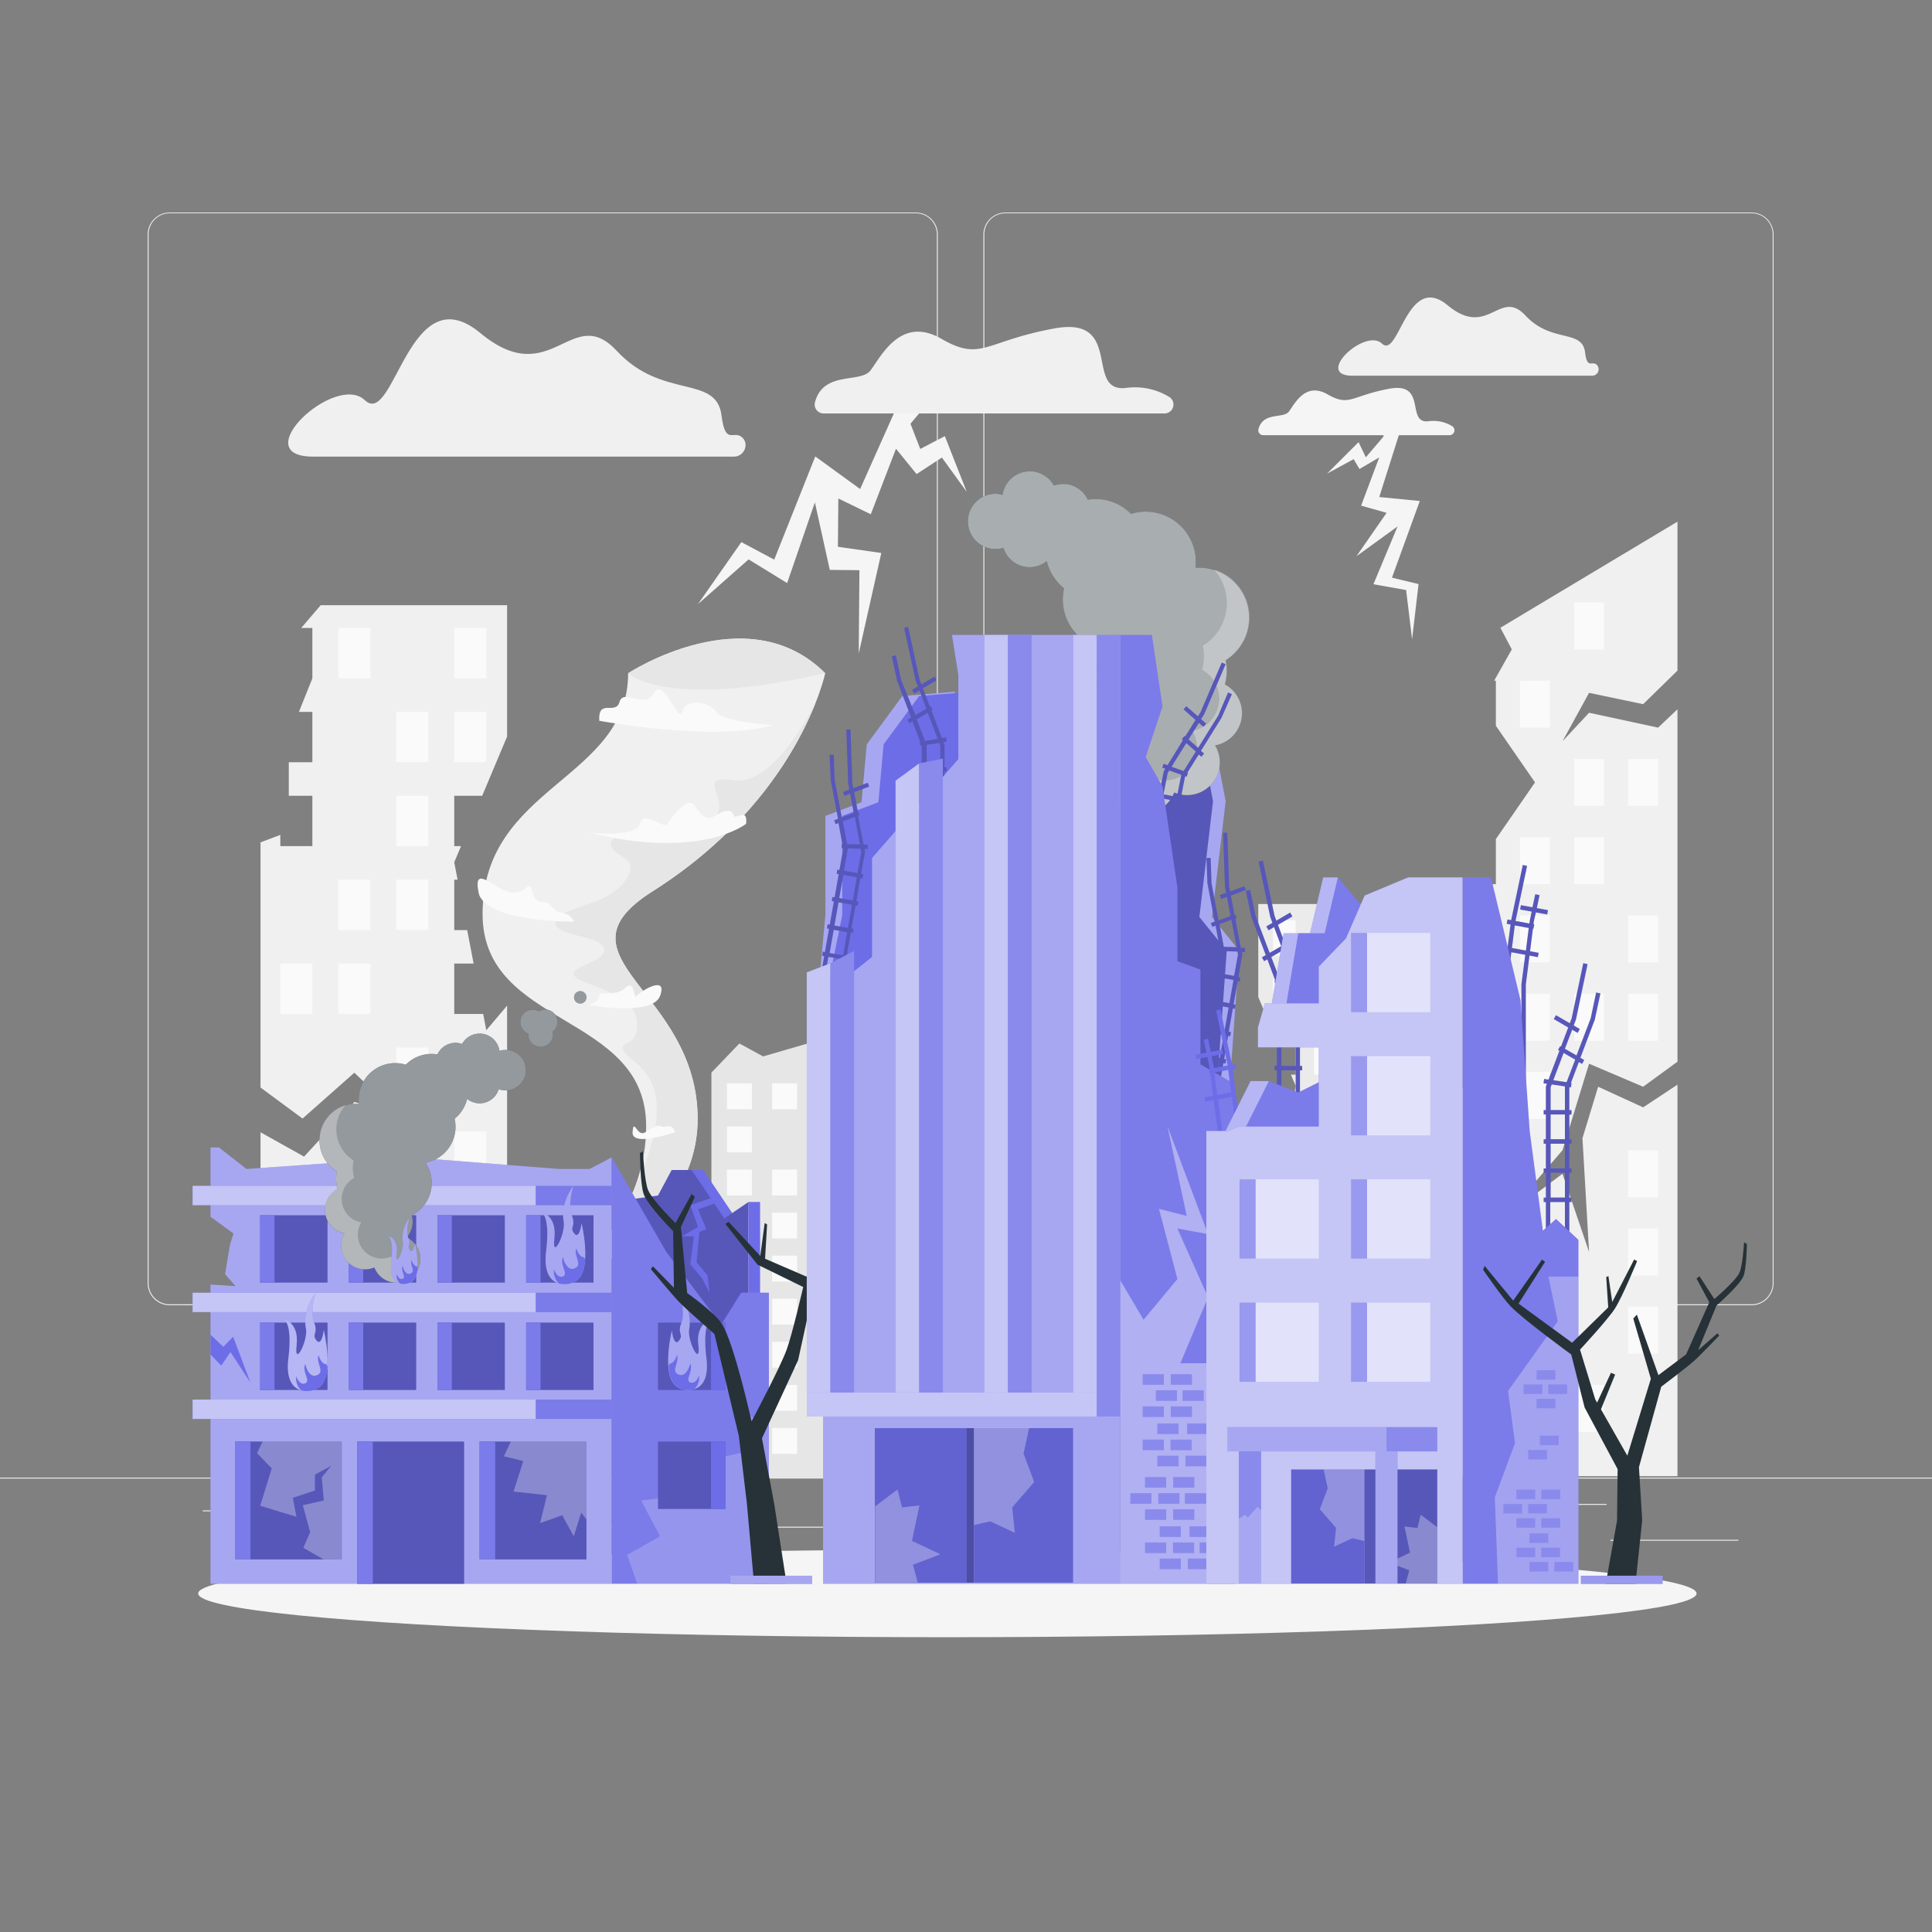 <svg xmlns="http://www.w3.org/2000/svg" viewBox="0 0 500 500"><rect x="0" y="0" width="500" height="500" fill="#808080" stroke="none"/><g id="freepik--background-complete--inject-11"><rect x="416.78" y="398.49" width="33.12" height="0.25" style="fill:#ebebeb"></rect><rect x="322.53" y="401.21" width="8.69" height="0.25" style="fill:#ebebeb"></rect><rect x="396.59" y="389.21" width="19.19" height="0.25" style="fill:#ebebeb"></rect><rect x="52.46" y="390.89" width="43.19" height="0.25" style="fill:#ebebeb"></rect><rect x="104.56" y="390.89" width="6.33" height="0.25" style="fill:#ebebeb"></rect><rect x="131.47" y="395.11" width="93.68" height="0.25" style="fill:#ebebeb"></rect><path d="M237,337.8H43.92a5.71,5.71,0,0,1-5.71-5.71V60.66A5.71,5.71,0,0,1,43.92,55H237a5.71,5.71,0,0,1,5.71,5.71V332.09A5.71,5.71,0,0,1,237,337.8ZM43.92,55.2a5.47,5.47,0,0,0-5.46,5.46V332.09a5.47,5.47,0,0,0,5.46,5.46H237a5.47,5.47,0,0,0,5.46-5.46V60.66A5.47,5.47,0,0,0,237,55.2Z" style="fill:#ebebeb"></path><path d="M453.31,337.8H260.21a5.72,5.72,0,0,1-5.71-5.71V60.66A5.72,5.72,0,0,1,260.21,55h193.1A5.71,5.71,0,0,1,459,60.66V332.09A5.71,5.71,0,0,1,453.31,337.8ZM260.21,55.2a5.47,5.47,0,0,0-5.46,5.46V332.09a5.47,5.47,0,0,0,5.46,5.46h193.1a5.47,5.47,0,0,0,5.46-5.46V60.66a5.47,5.47,0,0,0-5.46-5.46Z" style="fill:#ebebeb"></path><rect y="382.4" width="500" height="0.25" style="fill:#ebebeb"></rect><path d="M138.22,336.64s29-15.67,29-45.21-42.33-25.27-42.33-54.91c0-33.29,37.67-34.62,37.67-62.29,0,0,30.83-20.17,51,0,0,0-6.72,32.41-44.67,56.44-27.06,17.13,11.67,25.48,11.67,58.92C180.56,321.33,138.22,336.64,138.22,336.64Z" style="fill:#f0f0f0"></path><path d="M168.89,230.67c26.74-16.94,38-38,42.27-49-.42.85-10.78,21.74-21.07,20.27-10.5-1.5-1.25,4.75-4.75,9s-27.25,3-27.25,7.23,8.36,3,3.68,9.77-17.18,6.68-17.93,10.59,11.75,3.41,12.5,6.91-9,4.5-7.75,7,15.5,4,16.25,11.75-5.64,4.5-3.07,8.25,16.52,7,1,38.24l0,.06c-8.13,17-24.57,25.89-24.57,25.89s42.34-15.31,42.34-47.05C180.56,256.15,141.83,247.8,168.89,230.67Z" style="fill:#e6e6e6"></path><path d="M155.09,186.54s30,5.58,45,1.12c0,0-13-.72-14.75-3.47s-8-3.5-8.75,0-5-9.23-7.37-4.86-7.88-1.26-8.88,2.31S154.77,180.6,155.09,186.54Z" style="fill:#fafafa"></path><path d="M193.09,213.2s-11.75,9.5-40.75,2.25c0,0,12.25,1.5,13.25-2.25s6,1.5,7.13,0,5.12-7.52,7.12-4.64,3,3.89,5.5,2.39,4-1.5,4.5,0S193.59,208.7,193.09,213.2Z" style="fill:#fafafa"></path><path d="M148.59,238.54s-23.25.16-24.75-7.59,4.25-.5,8.5,0,4.5-4,5.5,0,3.25,1.25,5,3.75S146.84,235.13,148.59,238.54Z" style="fill:#fafafa"></path><path d="M152.34,260.09s16.5,3.11,18.5-2.39-5-1.25-6,0-.39-4.5-3.07-2-6.71.5-6.69,2S152.34,260.09,152.34,260.09Z" style="fill:#fafafa"></path><path d="M174.71,293s-11.29,4-11,0,1.19,1.52,3.32,0,3.76-2,4.13-1.48S174.11,290.45,174.71,293Z" style="fill:#fafafa"></path><path d="M162.56,174.23s9.46,9.53,51,0C193.39,154.06,162.56,174.23,162.56,174.23Z" style="fill:#e6e6e6"></path><polygon points="232.83 103.65 222.6 126.56 210.99 118.13 200.37 144.83 191.86 140.3 180.64 156.34 193.74 144.77 203.71 150.9 210.89 130.03 214.75 147.49 222.42 147.56 222.24 169.1 228.08 143.11 216.85 141.51 216.96 129.01 225.36 133.09 231.88 116.14 237.21 122.69 243.76 118.41 250.2 127.3 244.52 112.87 238.16 116.19 235.63 109.67 240.59 103.72 232.83 103.65" style="fill:#f5f5f5"></polygon><polygon points="358.85 132.72 352.26 130.86 356.94 118.38 351.83 121.38 350.32 118.83 343.45 122.57 351.6 114.42 353.47 118.35 358.04 113 358.22 107.31 362.51 111.06 356.95 128.63 367.44 129.66 360.24 149.5 367.12 151.16 365.45 165.44 363.9 152.7 355.44 151.2 361.69 136.24 351.05 143.95 358.85 132.72" style="fill:#f5f5f5"></polygon><polygon points="131.24 156.63 82.99 156.63 77.96 162.52 80.84 162.52 80.84 175.55 80.84 175.55 77.36 184.24 80.84 184.24 80.84 197.27 74.74 197.27 74.74 205.95 80.84 205.95 80.84 218.98 72.55 218.98 72.55 216.07 67.42 218 67.42 281.45 78.3 289.48 91.7 277.62 102.56 287.9 91.7 285.2 78.69 299.33 67.42 293.03 67.42 383.26 131.24 383.26 131.24 260.25 125.85 266.63 125.05 262.41 117.56 262.41 117.56 249.38 122.57 249.38 120.91 240.7 117.56 240.7 117.56 227.67 118.42 227.67 117.56 223.15 119.31 218.98 117.56 218.98 117.56 205.95 124.79 205.95 131.24 190.61 131.24 156.63" style="fill:#f0f0f0"></polygon><rect x="87.56" y="162.52" width="8.29" height="13.03" style="fill:#fafafa"></rect><rect x="117.56" y="162.52" width="8.29" height="13.03" style="fill:#fafafa"></rect><rect x="102.56" y="184.24" width="8.29" height="13.03" style="fill:#fafafa"></rect><rect x="117.56" y="184.24" width="8.29" height="13.03" style="fill:#fafafa"></rect><rect x="102.56" y="205.95" width="8.29" height="13.03" style="fill:#fafafa"></rect><rect x="87.56" y="227.67" width="8.29" height="13.03" style="fill:#fafafa"></rect><rect x="102.56" y="227.67" width="8.29" height="13.03" style="fill:#fafafa"></rect><rect x="72.55" y="249.39" width="8.29" height="13.03" style="fill:#fafafa"></rect><rect x="87.56" y="249.39" width="8.29" height="13.03" style="fill:#fafafa"></rect><rect x="102.56" y="271.1" width="8.29" height="13.03" style="fill:#fafafa"></rect><rect x="117.56" y="271.1" width="8.29" height="13.03" style="fill:#fafafa"></rect><rect x="87.56" y="292.82" width="8.29" height="13.03" style="fill:#fafafa"></rect><rect x="117.56" y="292.82" width="8.29" height="13.03" style="fill:#fafafa"></rect><rect x="72.55" y="314.53" width="8.29" height="13.03" style="fill:#fafafa"></rect><rect x="102.56" y="314.53" width="8.29" height="13.03" style="fill:#fafafa"></rect><rect x="117.56" y="314.53" width="8.29" height="13.03" style="fill:#fafafa"></rect><rect x="72.55" y="336.25" width="8.29" height="13.03" style="fill:#fafafa"></rect><rect x="87.56" y="336.25" width="8.29" height="13.03" style="fill:#fafafa"></rect><rect x="117.56" y="336.25" width="8.29" height="13.03" style="fill:#fafafa"></rect><rect x="87.56" y="357.96" width="8.29" height="13.03" style="fill:#fafafa"></rect><rect x="102.56" y="357.96" width="8.29" height="13.03" style="fill:#fafafa"></rect><polygon points="325.64 233.96 359.81 233.96 363.38 238.13 361.34 238.13 361.34 247.36 361.34 247.36 363.81 253.51 361.34 253.51 361.34 262.74 365.66 262.74 365.66 268.89 361.34 268.89 361.34 278.12 367.21 278.12 367.21 276.06 370.84 277.42 370.84 322.37 363.14 328.05 353.65 319.65 345.95 326.93 353.65 325.02 362.86 335.03 370.84 330.56 370.84 394.48 325.64 394.48 325.64 307.35 329.46 311.87 330.02 308.88 335.33 308.88 335.33 299.65 331.79 299.65 332.96 293.5 335.33 293.5 335.33 284.27 334.72 284.27 335.33 281.07 334.09 278.12 335.33 278.12 335.33 268.89 330.21 268.89 325.64 258.02 325.64 233.96" style="fill:#ebebeb"></polygon><rect x="350.71" y="238.13" width="5.87" height="9.23" transform="translate(707.29 485.49) rotate(180)" style="fill:#fafafa"></rect><rect x="329.46" y="238.13" width="5.87" height="9.23" transform="translate(664.78 485.49) rotate(180)" style="fill:#fafafa"></rect><rect x="340.08" y="253.51" width="5.87" height="9.23" transform="translate(686.04 516.25) rotate(180)" style="fill:#fafafa"></rect><rect x="329.46" y="253.51" width="5.87" height="9.23" transform="translate(664.78 516.25) rotate(180)" style="fill:#fafafa"></rect><rect x="340.08" y="268.89" width="5.87" height="9.23" transform="translate(686.04 547.01) rotate(180)" style="fill:#fafafa"></rect><rect x="350.71" y="284.27" width="5.87" height="9.23" transform="translate(707.29 577.77) rotate(180)" style="fill:#fafafa"></rect><rect x="340.08" y="284.27" width="5.87" height="9.23" transform="translate(686.04 577.77) rotate(180)" style="fill:#fafafa"></rect><rect x="361.34" y="299.65" width="5.87" height="9.23" transform="translate(728.54 608.53) rotate(180)" style="fill:#fafafa"></rect><rect x="350.71" y="299.65" width="5.87" height="9.23" transform="translate(707.29 608.53) rotate(180)" style="fill:#fafafa"></rect><rect x="340.08" y="315.03" width="5.87" height="9.23" transform="translate(686.04 639.29) rotate(180)" style="fill:#fafafa"></rect><rect x="329.46" y="315.03" width="5.87" height="9.23" transform="translate(664.78 639.29) rotate(180)" style="fill:#fafafa"></rect><rect x="350.71" y="330.41" width="5.87" height="9.23" transform="translate(707.29 670.06) rotate(180)" style="fill:#fafafa"></rect><rect x="329.46" y="330.41" width="5.87" height="9.23" transform="translate(664.78 670.06) rotate(180)" style="fill:#fafafa"></rect><rect x="361.34" y="345.79" width="5.87" height="9.23" transform="translate(728.54 700.82) rotate(180)" style="fill:#fafafa"></rect><rect x="340.08" y="345.79" width="5.87" height="9.23" transform="translate(686.04 700.82) rotate(180)" style="fill:#fafafa"></rect><rect x="329.46" y="345.79" width="5.87" height="9.23" transform="translate(664.78 700.82) rotate(180)" style="fill:#fafafa"></rect><rect x="361.34" y="361.17" width="5.87" height="9.23" transform="translate(728.54 731.58) rotate(180)" style="fill:#fafafa"></rect><rect x="350.71" y="361.17" width="5.87" height="9.23" transform="translate(707.29 731.58) rotate(180)" style="fill:#fafafa"></rect><rect x="329.46" y="361.17" width="5.87" height="9.23" transform="translate(664.78 731.58) rotate(180)" style="fill:#fafafa"></rect><rect x="350.71" y="376.56" width="5.87" height="9.23" transform="translate(707.29 762.34) rotate(180)" style="fill:#fafafa"></rect><rect x="340.08" y="376.56" width="5.87" height="9.23" transform="translate(686.04 762.34) rotate(180)" style="fill:#fafafa"></rect><polygon points="226.49 271.58 230.77 280.38 226.49 280.38 229.72 287.07 221.73 277.86 226.49 277.86 221.32 270.05 209.02 270.05 197.49 273.4 191.35 270.05 184.11 277.59 184.11 382.56 233.92 382.56 233.92 274.56 226.49 271.58" style="fill:#e6e6e6"></polygon><rect x="188.12" y="280.38" width="6.47" height="6.69" style="fill:#fafafa"></rect><rect x="199.83" y="280.38" width="6.47" height="6.69" style="fill:#fafafa"></rect><rect x="211.54" y="280.38" width="6.47" height="6.69" style="fill:#fafafa"></rect><rect x="188.12" y="291.53" width="6.47" height="6.69" style="fill:#fafafa"></rect><rect x="211.54" y="291.53" width="6.47" height="6.69" style="fill:#fafafa"></rect><rect x="223.25" y="291.53" width="6.47" height="6.69" style="fill:#fafafa"></rect><rect x="188.12" y="302.68" width="6.47" height="6.69" style="fill:#fafafa"></rect><rect x="199.83" y="302.68" width="6.47" height="6.69" style="fill:#fafafa"></rect><rect x="223.25" y="302.68" width="6.47" height="6.69" style="fill:#fafafa"></rect><rect x="188.12" y="313.82" width="6.47" height="6.69" style="fill:#fafafa"></rect><rect x="199.83" y="313.82" width="6.47" height="6.69" style="fill:#fafafa"></rect><rect x="211.54" y="313.82" width="6.47" height="6.69" style="fill:#fafafa"></rect><rect x="199.83" y="324.97" width="6.47" height="6.69" style="fill:#fafafa"></rect><rect x="211.54" y="324.97" width="6.47" height="6.69" style="fill:#fafafa"></rect><rect x="223.25" y="324.97" width="6.47" height="6.69" style="fill:#fafafa"></rect><rect x="188.12" y="336.12" width="6.47" height="6.69" style="fill:#fafafa"></rect><rect x="199.83" y="336.12" width="6.47" height="6.69" style="fill:#fafafa"></rect><rect x="223.25" y="336.12" width="6.47" height="6.69" style="fill:#fafafa"></rect><rect x="199.83" y="347.27" width="6.47" height="6.69" style="fill:#fafafa"></rect><rect x="211.54" y="347.27" width="6.47" height="6.69" style="fill:#fafafa"></rect><rect x="223.25" y="347.27" width="6.47" height="6.69" style="fill:#fafafa"></rect><rect x="188.12" y="358.42" width="6.47" height="6.69" style="fill:#fafafa"></rect><rect x="199.83" y="358.42" width="6.47" height="6.69" style="fill:#fafafa"></rect><rect x="211.54" y="358.42" width="6.47" height="6.69" style="fill:#fafafa"></rect><rect x="199.83" y="369.57" width="6.47" height="6.69" style="fill:#fafafa"></rect><rect x="223.25" y="369.57" width="6.47" height="6.69" style="fill:#fafafa"></rect><polygon points="425.24 182.24 434.13 173.55 434.13 135 388.3 162.46 391.25 168.06 386.69 176.16 387.13 176.16 387.13 187.83 397.26 202.49 387.13 217.15 387.13 228.82 384.15 228.82 391.25 277.43 383.26 274.44 374.61 287.24 374.61 382.04 434.13 382.04 434.13 280.71 425.24 286.58 413.6 281.25 409.54 294.57 411.25 324.01 404.37 303.76 389.66 314.82 404.37 297.68 411.25 275.29 425.24 281.25 434.13 274.76 434.13 183.56 429.11 188.31 411.25 184.46 404.37 191.83 411.25 179.31 425.24 182.24" style="fill:#f0f0f0"></polygon><rect x="393.39" y="176.16" width="7.73" height="12.15" style="fill:#fafafa"></rect><rect x="407.38" y="155.91" width="7.73" height="12.15" style="fill:#fafafa"></rect><rect x="407.38" y="196.41" width="7.73" height="12.15" style="fill:#fafafa"></rect><rect x="421.38" y="196.41" width="7.73" height="12.15" style="fill:#fafafa"></rect><rect x="393.39" y="216.67" width="7.73" height="12.15" style="fill:#fafafa"></rect><rect x="407.38" y="216.67" width="7.73" height="12.15" style="fill:#fafafa"></rect><rect x="393.39" y="236.92" width="7.73" height="12.15" style="fill:#fafafa"></rect><rect x="421.38" y="236.92" width="7.73" height="12.15" style="fill:#fafafa"></rect><rect x="393.39" y="257.18" width="7.73" height="12.15" style="fill:#fafafa"></rect><rect x="407.38" y="257.18" width="7.73" height="12.15" style="fill:#fafafa"></rect><rect x="421.38" y="257.18" width="7.73" height="12.15" style="fill:#fafafa"></rect><rect x="393.39" y="277.43" width="7.73" height="12.15" style="fill:#fafafa"></rect><rect x="379.4" y="297.68" width="7.73" height="12.15" style="fill:#fafafa"></rect><rect x="421.38" y="297.68" width="7.73" height="12.15" style="fill:#fafafa"></rect><rect x="393.39" y="317.94" width="7.73" height="12.15" style="fill:#fafafa"></rect><rect x="421.38" y="317.94" width="7.73" height="12.15" style="fill:#fafafa"></rect><rect x="379.4" y="338.19" width="7.73" height="12.15" style="fill:#fafafa"></rect><rect x="393.39" y="338.19" width="7.73" height="12.15" style="fill:#fafafa"></rect><rect x="421.38" y="338.19" width="7.73" height="12.15" style="fill:#fafafa"></rect><rect x="393.39" y="358.44" width="7.73" height="12.15" style="fill:#fafafa"></rect><rect x="407.38" y="358.44" width="7.73" height="12.15" style="fill:#fafafa"></rect><path d="M191.82,113c2.24,1.58.9,5.17-1.84,5.17H81c-17.58,0,5.76-21.87,13.42-14.6s11.39-32.73,29.86-17.4,23.62-8,35.38,4.67,25.7,6,27.07,16.67C187.69,115.16,189.66,111.47,191.82,113Z" style="fill:#f0f0f0"></path><path d="M413.1,94.29a1.65,1.65,0,0,1-1,2.94H350c-10,0,3.28-12.45,7.65-8.31s6.48-18.64,17-9.91,13.45-4.55,20.15,2.66,14.63,3.42,15.41,9.49C410.76,95.53,411.88,93.42,413.1,94.29Z" style="fill:#f0f0f0"></path><path d="M213.15,107h88.24a2.31,2.31,0,0,0,1.18-4.29,17,17,0,0,0-11.17-2.31c-10.89,1.27-.41-18.73-18.53-15.4S254,93.67,243.61,87.67,228.15,92,225.33,95.81c-2.56,3.51-12.2,0-14.42,8.3A2.31,2.31,0,0,0,213.15,107Z" style="fill:#f0f0f0"></path><path d="M326.94,112.62h48.21a1.26,1.26,0,0,0,.65-2.34,9.24,9.24,0,0,0-6.11-1.26c-5.95.69-.22-10.24-10.12-8.42s-10.29,4.74-16,1.46-8.44,2.34-10,4.45c-1.4,1.91-6.67,0-7.88,4.54A1.26,1.26,0,0,0,326.94,112.62Z" style="fill:#f5f5f5"></path></g><g id="freepik--Shadow--inject-11"><ellipse id="freepik--path--inject-11" cx="245.18" cy="412.39" rx="193.89" ry="11.32" style="fill:#f5f5f5"></ellipse></g><g id="freepik--building-1--inject-11"><polygon points="152.58 302.53 144.69 302.53 106.39 299.53 63.79 302.53 56.66 296.96 54.48 296.96 54.48 314.89 60.43 319.23 59.52 322.14 58.25 329.76 60.98 332.85 54.48 332.43 54.48 409.88 158.31 409.88 158.31 299.53 152.58 302.53" style="fill:#6D6DE8"></polygon><polygon points="152.58 302.53 144.69 302.53 106.39 299.53 63.79 302.53 56.66 296.96 54.48 296.96 54.48 314.89 60.43 319.23 59.52 322.14 58.25 329.76 60.98 332.85 54.48 332.43 54.48 409.88 158.31 409.88 158.31 299.53 152.58 302.53" style="fill:#fff;opacity:0.4"></polygon><rect x="49.84" y="306.89" width="88.83" height="5.02" style="fill:#6D6DE8"></rect><rect x="49.84" y="334.55" width="88.83" height="5.02" style="fill:#6D6DE8"></rect><rect x="49.84" y="362.21" width="88.83" height="5.02" style="fill:#6D6DE8"></rect><g style="opacity:0.6"><rect x="49.84" y="306.89" width="88.83" height="5.02" style="fill:#fff"></rect><rect x="49.84" y="334.55" width="88.83" height="5.02" style="fill:#fff"></rect><rect x="49.84" y="362.21" width="88.83" height="5.02" style="fill:#fff"></rect></g><rect x="138.67" y="306.89" width="19.64" height="5.02" style="fill:#6D6DE8"></rect><rect x="138.67" y="334.55" width="19.64" height="5.02" style="fill:#6D6DE8"></rect><rect x="138.67" y="362.21" width="19.64" height="5.02" style="fill:#6D6DE8"></rect><g style="opacity:0.1"><rect x="138.67" y="306.89" width="19.64" height="5.02" style="fill:#fff"></rect><rect x="138.67" y="334.55" width="19.64" height="5.02" style="fill:#fff"></rect><rect x="138.67" y="362.21" width="19.64" height="5.02" style="fill:#fff"></rect></g><rect x="60.8" y="373.07" width="27.65" height="30.51" style="fill:#6D6DE8"></rect><rect x="92.46" y="373.07" width="27.65" height="36.81" style="fill:#6D6DE8"></rect><rect x="124.12" y="373.07" width="27.65" height="30.51" style="fill:#6D6DE8"></rect><rect x="67.33" y="342.29" width="17.43" height="17.43" style="fill:#6D6DE8"></rect><rect x="90.28" y="342.29" width="17.43" height="17.43" style="fill:#6D6DE8"></rect><rect x="113.22" y="342.29" width="17.43" height="17.43" style="fill:#6D6DE8"></rect><rect x="136.17" y="342.29" width="17.43" height="17.43" style="fill:#6D6DE8"></rect><rect x="67.33" y="314.51" width="17.43" height="17.43" style="fill:#6D6DE8"></rect><rect x="90.28" y="314.51" width="17.43" height="17.43" style="fill:#6D6DE8"></rect><rect x="113.22" y="314.51" width="17.43" height="17.43" style="fill:#6D6DE8"></rect><rect x="136.17" y="314.51" width="17.43" height="17.43" style="fill:#6D6DE8"></rect><g style="opacity:0.2"><rect x="60.8" y="373.07" width="27.65" height="30.51"></rect><rect x="92.46" y="373.07" width="27.65" height="36.81"></rect><rect x="124.12" y="373.07" width="27.65" height="30.51"></rect><rect x="67.33" y="342.29" width="17.43" height="17.43"></rect><rect x="90.28" y="342.29" width="17.43" height="17.43"></rect><rect x="113.22" y="342.29" width="17.43" height="17.43"></rect><rect x="136.17" y="342.29" width="17.43" height="17.43"></rect><rect x="67.33" y="314.51" width="17.43" height="17.43"></rect><rect x="90.28" y="314.51" width="17.43" height="17.43"></rect><rect x="113.22" y="314.51" width="17.43" height="17.43"></rect><rect x="136.17" y="314.51" width="17.43" height="17.43"></rect></g><rect x="92.46" y="373.07" width="4.02" height="36.81" style="fill:#6D6DE8"></rect><rect x="60.8" y="373.07" width="4.02" height="30.51" style="fill:#6D6DE8"></rect><rect x="124.12" y="373.07" width="4.02" height="30.51" style="fill:#6D6DE8"></rect><rect x="67.33" y="342.29" width="3.71" height="17.43" style="fill:#6D6DE8"></rect><rect x="90.28" y="342.29" width="3.71" height="17.43" style="fill:#6D6DE8"></rect><rect x="113.22" y="342.29" width="3.71" height="17.43" style="fill:#6D6DE8"></rect><rect x="136.17" y="342.29" width="3.71" height="17.43" style="fill:#6D6DE8"></rect><rect x="67.33" y="314.51" width="3.71" height="17.43" style="fill:#6D6DE8"></rect><rect x="90.28" y="314.51" width="3.71" height="17.43" style="fill:#6D6DE8"></rect><rect x="113.22" y="314.51" width="3.71" height="17.43" style="fill:#6D6DE8"></rect><rect x="136.17" y="314.51" width="3.71" height="17.43" style="fill:#6D6DE8"></rect><g style="opacity:0.1"><rect x="92.46" y="373.07" width="4.02" height="36.81" style="fill:#fff"></rect><rect x="60.8" y="373.07" width="4.02" height="30.51" style="fill:#fff"></rect><rect x="124.12" y="373.07" width="4.02" height="30.51" style="fill:#fff"></rect><rect x="67.33" y="342.29" width="3.71" height="17.43" style="fill:#fff"></rect><rect x="90.28" y="342.29" width="3.71" height="17.43" style="fill:#fff"></rect><rect x="113.22" y="342.29" width="3.71" height="17.43" style="fill:#fff"></rect><rect x="136.17" y="342.29" width="3.71" height="17.43" style="fill:#fff"></rect><rect x="67.33" y="314.51" width="3.71" height="17.43" style="fill:#fff"></rect><rect x="90.28" y="314.51" width="3.71" height="17.43" style="fill:#fff"></rect><rect x="113.22" y="314.51" width="3.71" height="17.43" style="fill:#fff"></rect><rect x="136.17" y="314.51" width="3.71" height="17.43" style="fill:#fff"></rect></g><polygon points="54.48 350.55 57.25 353.42 59.65 349.92 64.81 357.82 60.34 345.93 57.8 348.56 54.48 345.4 54.48 350.55" style="fill:#6D6DE8"></polygon><polygon points="176.82 302.8 182 302.8 190.44 315.33 187.08 317.24 176.82 309.7 175.83 306.07 176.82 302.8" style="fill:#6D6DE8"></polygon><polygon points="193.71 311.07 187.45 315.33 179 302.8 173.83 302.8 170.29 309.4 161.03 310.7 163.21 324.05 166.47 334.55 185.86 346.38 192.9 345.02 193.71 342.46 193.71 311.07" style="fill:#6D6DE8"></polygon><polygon points="193.71 311.07 187.45 315.33 179 302.8 173.83 302.8 170.29 309.4 161.03 310.7 163.21 324.05 166.47 334.55 185.86 346.38 192.9 345.02 193.71 342.46 193.71 311.07" style="opacity:0.2"></polygon><rect x="193.71" y="311.07" width="3" height="32.32" style="fill:#6D6DE8"></rect><polygon points="183.91 310.08 178.65 311.91 180.64 317.51 176.55 319.96 179.57 319.96 178.65 327.23 181.73 330.86 183.63 334.55 183.09 330.04 180.28 326.68 181 318.78 182.82 318.14 180.64 312.97 184.87 311.5 183.91 310.08" style="fill:#6D6DE8"></polygon><polygon points="191.81 334.55 186.63 342.84 172.47 324.05 158.31 299.53 158.31 409.88 198.99 409.88 198.99 334.55 191.81 334.55" style="fill:#6D6DE8"></polygon><polygon points="191.81 334.55 186.63 342.84 172.47 324.05 158.31 299.53 158.31 409.88 198.99 409.88 198.99 334.55 191.81 334.55" style="fill:#fff;opacity:0.1"></polygon><rect x="170.29" y="342.29" width="17.43" height="17.43" transform="translate(358.01 702.02) rotate(180)" style="fill:#6D6DE8"></rect><rect x="170.29" y="342.29" width="17.43" height="17.43" transform="translate(358.01 702.02) rotate(180)" style="opacity:0.2"></rect><rect x="184.01" y="342.29" width="3.71" height="17.43" transform="translate(371.73 702.02) rotate(180)" style="fill:#6D6DE8"></rect><polygon points="198.99 368.67 192.8 365.9 194.44 375.34 179.91 378.79 178.65 386.78 165.93 388.32 170.83 397.59 162.3 402.4 164.92 409.88 198.99 409.88 198.99 368.67" style="fill:#fff;opacity:0.2"></polygon><path d="M175,358.74c2.11,1.62,9,2.4,7.82-7.24s1.4-10.06,1.4-10.06-4.16.72-3.48,6.67-3-1.23-2.36-4.2a11.75,11.75,0,0,0-2.46-9s1.54,4.61.41,7.49.72,2.88-.62,4.57-1.84-2.62-1.84-2.62S171.11,355.73,175,358.74Z" style="fill:#6D6DE8"></path><path d="M175,358.74c2.11,1.62,9,2.4,7.82-7.24s1.4-10.06,1.4-10.06-4.16.72-3.48,6.67-3-1.23-2.36-4.2a11.75,11.75,0,0,0-2.46-9s1.54,4.61.41,7.49.72,2.88-.62,4.57-1.84-2.62-1.84-2.62S171.11,355.73,175,358.74Z" style="fill:#fff;opacity:0.4"></path><path d="M173.48,352.88c1.07-.1,1.74-2.25,1.74-2.25.67,2.1-1.74,4.25.41,5.1s3-2.85,3-2.85c.91,1.95-1.46,4.26,0,4.88s2.28-1.8,2.28-1.8a4.22,4.22,0,0,1-1.25,3.58,5.64,5.64,0,0,1-4.59-.8c-1.33-1-1.88-3-2-5.18C173.08,353.17,173.24,352.91,173.48,352.88Z" style="fill:#6D6DE8"></path><rect x="170.29" y="373.07" width="17.43" height="17.43" transform="translate(358.01 763.58) rotate(180)" style="fill:#6D6DE8"></rect><rect x="170.29" y="373.07" width="17.43" height="17.43" transform="translate(358.01 763.58) rotate(180)" style="opacity:0.2"></rect><rect x="184.01" y="373.07" width="3.71" height="17.43" transform="translate(371.73 763.58) rotate(180)" style="fill:#6D6DE8"></rect><polygon points="66.52 376.07 70.33 380.02 67.33 389.69 76.73 392.55 75.78 387.64 81.5 385.74 81.5 381.65 85.72 379.34 83.27 382.33 83.81 388.32 78.36 389.55 80.27 396.5 78.5 400.58 83.76 403.58 88.44 403.58 88.44 373.07 67.97 373.07 66.52 376.07" style="fill:#fff;opacity:0.3"></polygon><polygon points="130.39 376.89 135.43 378.11 132.91 386.01 141.55 386.96 139.78 394.18 145.5 392.14 148.49 397.59 150.41 391.48 151.77 393.2 151.77 373.07 132.21 373.07 130.39 376.89" style="fill:#fff;opacity:0.3"></polygon><path d="M82.63,359c-2.17,1.66-9.21,2.46-8-7.42s-1.44-10.3-1.44-10.3,4.27.73,3.57,6.83,3.05-1.26,2.42-4.31.52-6.62,2.52-9.25c0,0-1.58,4.73-.42,7.67s-.74,3,.63,4.69,1.89-2.69,1.89-2.69S86.63,355.93,82.63,359Z" style="fill:#6D6DE8"></path><path d="M82.63,359c-2.17,1.66-9.21,2.46-8-7.42s-1.44-10.3-1.44-10.3,4.27.73,3.57,6.83,3.05-1.26,2.42-4.31.52-6.62,2.52-9.25c0,0-1.58,4.73-.42,7.67s-.74,3,.63,4.69,1.89-2.69,1.89-2.69S86.63,355.93,82.63,359Z" style="fill:#fff;opacity:0.5"></path><path d="M84.2,353c-1.1-.1-1.78-2.31-1.78-2.31-.69,2.15,1.78,4.36-.43,5.22S79,353,79,353c-.93,2,1.5,4.36,0,5s-2.34-1.84-2.34-1.84a4.34,4.34,0,0,0,1.29,3.67,5.8,5.8,0,0,0,4.71-.82c1.35-1,1.92-3.08,2.08-5.31C84.6,353.32,84.44,353,84.2,353Z" style="fill:#6D6DE8"></path><path d="M149.33,331.33c-2.16,1.67-9.2,2.47-8-7.42s-1.43-10.3-1.43-10.3,4.27.74,3.57,6.83,3-1.26,2.41-4.31.53-6.62,2.53-9.25c0,0-1.58,4.73-.42,7.68s-.74,3,.63,4.68,1.89-2.68,1.89-2.68S153.34,328.25,149.33,331.33Z" style="fill:#6D6DE8"></path><path d="M149.33,331.33c-2.16,1.67-9.2,2.47-8-7.42s-1.43-10.3-1.43-10.3,4.27.74,3.57,6.83,3-1.26,2.41-4.31.53-6.62,2.53-9.25c0,0-1.58,4.73-.42,7.68s-.74,3,.63,4.68,1.89-2.68,1.89-2.68S153.34,328.25,149.33,331.33Z" style="fill:#fff;opacity:0.4"></path><path d="M150.91,325.33c-1.1-.1-1.79-2.31-1.79-2.31-.68,2.16,1.79,4.36-.42,5.23s-3-2.92-3-2.92c-.93,2,1.5,4.37,0,5s-2.34-1.84-2.34-1.84a4.33,4.33,0,0,0,1.29,3.66,5.73,5.73,0,0,0,4.7-.82c1.36-1,1.93-3.07,2.09-5.3C151.31,325.63,151.15,325.36,150.91,325.33Z" style="fill:#6D6DE8"></path><path d="M130.65,271.72a5.06,5.06,0,0,0-1.4.22,5.18,5.18,0,0,0-9.67-1.76,5,5,0,0,0-1.69-.31,5.23,5.23,0,0,0-4.69,3,10.19,10.19,0,0,0-1.48-.12,9.38,9.38,0,0,0-6.7,2.79,9.23,9.23,0,0,0-2.74-.41,9.45,9.45,0,0,0-9.45,9.44,9.82,9.82,0,0,0,.06,1.09c-.25,0-.5,0-.76,0a9.44,9.44,0,0,0-4.92,17.5,9.26,9.26,0,0,0-.22,2,9.75,9.75,0,0,0,.36,2.55,6.17,6.17,0,0,0,1.85,11.5,6.08,6.08,0,0,0-.9,3.19A6.16,6.16,0,0,0,96.89,328a6.16,6.16,0,1,0,8.37-7.77,6.12,6.12,0,0,0,1.54-4.06,6.23,6.23,0,0,0-.23-1.63,9.43,9.43,0,0,0,3.57-13.63,9.45,9.45,0,0,0,7.75-9.29,9.56,9.56,0,0,0-.24-2.09,9.51,9.51,0,0,0,3.25-5.13,5.15,5.15,0,0,0,8.16-2.5,5.3,5.3,0,0,0,1.59.27,5.22,5.22,0,1,0,0-10.43Z" style="fill:#263238"></path><path d="M141.08,261.29a3.17,3.17,0,0,0-1.61.45,3.1,3.1,0,0,0-1.6-.45,3.2,3.2,0,0,0-1.17,6.18,1.81,1.81,0,0,0,0,.23,3.21,3.21,0,1,0,6.42,0A2.84,2.84,0,0,0,143,267a3.2,3.2,0,0,0-1.93-5.75Z" style="fill:#263238"></path><path d="M150.16,256.51a1.6,1.6,0,1,0,1.61,1.6A1.6,1.6,0,0,0,150.16,256.51Z" style="fill:#263238"></path><g style="opacity:0.5"><path d="M130.65,271.72a5.06,5.06,0,0,0-1.4.22,5.18,5.18,0,0,0-9.67-1.76,5,5,0,0,0-1.69-.31,5.23,5.23,0,0,0-4.69,3,10.19,10.19,0,0,0-1.48-.12,9.38,9.38,0,0,0-6.7,2.79,9.23,9.23,0,0,0-2.74-.41,9.45,9.45,0,0,0-9.45,9.44,9.82,9.82,0,0,0,.06,1.09c-.25,0-.5,0-.76,0a9.44,9.44,0,0,0-4.92,17.5,9.26,9.26,0,0,0-.22,2,9.75,9.75,0,0,0,.36,2.55,6.17,6.17,0,0,0,1.85,11.5,6.08,6.08,0,0,0-.9,3.19A6.16,6.16,0,0,0,96.89,328a6.16,6.16,0,1,0,8.37-7.77,6.12,6.12,0,0,0,1.54-4.06,6.23,6.23,0,0,0-.23-1.63,9.43,9.43,0,0,0,3.57-13.63,9.45,9.45,0,0,0,7.75-9.29,9.56,9.56,0,0,0-.24-2.09,9.51,9.51,0,0,0,3.25-5.13,5.15,5.15,0,0,0,8.16-2.5,5.3,5.3,0,0,0,1.59.27,5.22,5.22,0,1,0,0-10.43Z" style="fill:#fff"></path><path d="M141.08,261.29a3.17,3.17,0,0,0-1.61.45,3.1,3.1,0,0,0-1.6-.45,3.2,3.2,0,0,0-1.17,6.18,1.81,1.81,0,0,0,0,.23,3.21,3.21,0,1,0,6.42,0A2.84,2.84,0,0,0,143,267a3.2,3.2,0,0,0-1.93-5.75Z" style="fill:#fff"></path><path d="M150.16,256.51a1.6,1.6,0,1,0,1.61,1.6A1.6,1.6,0,0,0,150.16,256.51Z" style="fill:#fff"></path></g><g style="opacity:0.3"><path d="M106.94,329.22a6.17,6.17,0,0,1-5.75-4,6.08,6.08,0,0,1-2.42.49,6.16,6.16,0,0,1-6.17-6.16,6.24,6.24,0,0,1,.9-3.2,6.16,6.16,0,0,1-1.84-11.49,9.42,9.42,0,0,1-.36-2.56,9.24,9.24,0,0,1,.21-2A9.42,9.42,0,0,1,89.44,286a9.44,9.44,0,0,0-2.23,17.1,9.26,9.26,0,0,0-.22,2,9.75,9.75,0,0,0,.36,2.55,6.17,6.17,0,0,0,1.85,11.5,6.08,6.08,0,0,0-.9,3.19A6.16,6.16,0,0,0,96.89,328a6.16,6.16,0,0,0,10.91,1.17A6.11,6.11,0,0,1,106.94,329.22Z" style="fill:#fff"></path></g><path d="M106.63,331.67c-1.45,1.11-6.17,1.65-5.37-5s-1-6.9-1-6.9,2.86.49,2.39,4.58,2-.85,1.62-2.89a8.1,8.1,0,0,1,1.69-6.2s-1.06,3.17-.28,5.14-.5,2,.42,3.14,1.27-1.8,1.27-1.8S109.32,329.6,106.63,331.67Z" style="fill:#6D6DE8"></path><path d="M106.63,331.67c-1.45,1.11-6.17,1.65-5.37-5s-1-6.9-1-6.9,2.86.49,2.39,4.58,2-.85,1.62-2.89a8.1,8.1,0,0,1,1.69-6.2s-1.06,3.17-.28,5.14-.5,2,.42,3.14,1.27-1.8,1.27-1.8S109.32,329.6,106.63,331.67Z" style="fill:#fff;opacity:0.4"></path><path d="M107.69,327.65c-.74-.08-1.2-1.55-1.2-1.55-.46,1.44,1.2,2.92-.28,3.5s-2-2-2-2c-.62,1.33,1,2.92,0,3.34s-1.56-1.23-1.56-1.23a2.84,2.84,0,0,0,.86,2.45,3.86,3.86,0,0,0,3.15-.54,4.88,4.88,0,0,0,1.4-3.56C108,327.84,107.85,327.66,107.69,327.65Z" style="fill:#6D6DE8"></path></g><g id="freepik--tree-1--inject-11"><path d="M166.37,297.93s.41,7.8,1.35,10.05c1.15,2.73,7.09,8.54,7.09,8.54L179,309l.84.75-3.62,7.8,1.62,17.09s7.17,5.07,9,8c3.24,5.23,7.66,25.21,7.66,25.21s7.22-13.54,9.05-18.45c1.44-3.89,4.32-16.32,4.32-16.32l-11.83-5.8-8.32-10.53.84-.54,8.2,8.83,1.14-8.52.62.36-.52,8.88,10.71,4.63,7.57-13.69-7.5-13.67.84-.75,8.18,13.46,8.09-11.43.43,1.28-8.77,12.59-6.72,14.29-4.28,19.55-9.35,20.21,3.17,17,3.2,20.63h-8.43l-1.85-20.8-2.08-17.45-6.32-26.38s-7-6.08-9.19-8.34c-1.91-2-7.24-8.42-7.24-8.42l.49-.76,5.46,5.56-.2-14.64s-6.42-6.47-7.59-9.51c-.94-2.42-1-10.68-1-10.68Z" style="fill:#263238"></path><rect x="189.02" y="407.79" width="21.15" height="2.14" style="fill:#6D6DE8"></rect><rect x="189.02" y="407.79" width="21.15" height="2.14" style="fill:#fff;opacity:0.4"></rect></g><g id="freepik--building-2--inject-11"><polygon points="247.13 179.03 233.53 180.12 224.32 192.64 222.96 207.62 213.62 211.16 213.62 236.77 210.77 267 227.31 263.73 247.13 219.88 247.13 189.65 247.13 179.03" style="fill:#6D6DE8"></polygon><polygon points="247.13 179.03 233.53 180.12 224.32 192.64 222.96 207.62 213.62 211.16 213.62 236.77 210.77 267 227.31 263.73 247.13 219.88 247.13 189.65 247.13 179.03" style="fill:#fff;opacity:0.4"></polygon><polygon points="251.49 179.03 237.89 180.12 228.68 192.64 227.32 207.62 217.98 211.16 217.98 236.77 211.86 267 231.67 263.73 251.49 219.88 251.49 189.65 251.49 179.03" style="fill:#6D6DE8"></polygon><path d="M232.19,176.26l3.61,9.42-1,.56.56.94.78-.47,2,5.19-.17,0,.17,1.08.4-.06,0,.08,0,5.61h-.54v1.09h.55l0,6.13h-.54v1.09h.55l0,6.13h-.54v1.09h.55l0,6.13h-.54v1.09h.55l0,8.85h1.09l0-8.85h3.54l0,8.85h1.09l0-8.85H245v-1.09h-.55l0-6.12H245V213h-.55l0-6.13h.54v-1.09h-.55l0-6.13h.55v-1.09h-.54l0-5.82-.27-.68.85-.13-.16-1.08-1.09.16-2.73-7.13.34-.21-.55-.93-.19.11-1.8-4.71,3.56-2.1-.55-.94-3.41,2-.47-1.23-2.94-13.62-1.06.23,3,13.7.57,1.47-1.52.89.56.94,1.35-.8,1.8,4.72-2.83,1.66L233.23,176l-1.37-6.38-1.07.23Zm7.6,37.89h3.54l0,6.13h-3.54Zm0-7.21,3.54,0,0,6.13-3.54,0Zm0-7.22,3.55,0,0,6.13-3.54,0Zm0-6.95,3.28-.5.28.73,0,5.61-3.54,0,0-5.82Zm-2.54-6.61,2.84-1.67,2.58,6.74-3.28.5Z" style="fill:#6D6DE8"></path><path d="M232.19,176.26l3.61,9.42-1,.56.56.94.78-.47,2,5.19-.17,0,.17,1.08.4-.06,0,.08,0,5.61h-.54v1.09h.55l0,6.13h-.54v1.09h.55l0,6.13h-.54v1.09h.55l0,6.13h-.54v1.09h.55l0,8.85h1.09l0-8.85h3.54l0,8.85h1.09l0-8.85H245v-1.09h-.55l0-6.12H245V213h-.55l0-6.13h.54v-1.09h-.55l0-6.13h.55v-1.09h-.54l0-5.82-.27-.68.85-.13-.16-1.08-1.09.16-2.73-7.13.34-.21-.55-.93-.19.11-1.8-4.71,3.56-2.1-.55-.94-3.41,2-.47-1.23-2.94-13.62-1.06.23,3,13.7.57,1.47-1.52.89.56.94,1.35-.8,1.8,4.72-2.83,1.66L233.23,176l-1.37-6.38-1.07.23Zm7.6,37.89h3.54l0,6.13h-3.54Zm0-7.21,3.54,0,0,6.13-3.54,0Zm0-7.22,3.55,0,0,6.13-3.54,0Zm0-6.95,3.28-.5.28.73,0,5.61-3.54,0,0-5.82Zm-2.54-6.61,2.84-1.67,2.58,6.74-3.28.5Z" style="opacity:0.2"></path><polygon points="248.02 174.67 248.02 196.46 225.68 222.06 225.68 247.66 213.01 257.74 213.01 409.88 289.96 409.88 289.96 164.32 246.37 164.32 248.02 174.67" style="fill:#6D6DE8"></polygon><polygon points="248.02 174.67 248.02 196.46 225.68 222.06 225.68 247.66 213.01 257.74 213.01 409.88 289.96 409.88 289.96 164.32 246.37 164.32 248.02 174.67" style="fill:#fff;opacity:0.4"></polygon><polygon points="304.71 170.31 296.77 177.12 293.5 199.45 295.41 218.25 302.49 249.3 297.59 274.36 303.58 278.96 315.02 280.35 315.05 279.96 318.29 280.35 320.74 246.09 313.66 237.31 317.2 207.35 312.02 180.39 307.98 170.31 304.71 170.31" style="fill:#6D6DE8"></polygon><polygon points="304.71 170.31 296.77 177.12 293.5 199.45 295.41 218.25 302.49 249.3 297.59 274.36 303.58 278.96 315.02 280.35 315.05 279.96 318.29 280.35 320.74 246.09 313.66 237.31 317.2 207.35 312.02 180.39 307.98 170.31 304.71 170.31" style="fill:#fff;opacity:0.4"></polygon><polygon points="315.02 280.35 317.47 246.09 310.39 237.31 313.93 207.35 308.75 180.39 304.71 170.31 296.77 177.12 293.5 199.45 295.41 218.25 302.49 249.3 297.59 274.36 303.58 278.96 315.02 280.35" style="fill:#6D6DE8"></polygon><polygon points="315.02 280.35 317.47 246.09 310.39 237.31 313.93 207.35 308.75 180.39 304.71 170.31 296.77 177.12 293.5 199.45 295.41 218.25 302.49 249.3 297.59 274.36 303.58 278.96 315.02 280.35" style="opacity:0.2"></polygon><path d="M257.54,127.79a6.89,6.89,0,0,1,1.93.3,7.11,7.11,0,0,1,13.28-2.42,7,7,0,0,1,8.76,3.65,12.36,12.36,0,0,1,2-.18,12.93,12.93,0,0,1,9.21,3.84,12.65,12.65,0,0,1,3.77-.57,13,13,0,0,1,13,13,14.71,14.71,0,0,1-.09,1.49c.34,0,.69,0,1,0a13,13,0,0,1,6.77,24,12.89,12.89,0,0,1-.2,6.24,8.47,8.47,0,0,1-2.54,15.79,8.46,8.46,0,0,1-10.56,12.17,8.46,8.46,0,1,1-11.5-10.68,8.44,8.44,0,0,1-2.1-5.57,8.23,8.23,0,0,1,.31-2.23,13,13,0,0,1-4.91-18.73,12.92,12.92,0,0,1-10.3-15.62,13,13,0,0,1-4.47-7.05,7.06,7.06,0,0,1-4.42,1.57,7.14,7.14,0,0,1-6.79-5,7.15,7.15,0,1,1-2.19-14Z" style="fill:#263238"></path><g style="opacity:0.6"><path d="M257.54,127.79a6.89,6.89,0,0,1,1.93.3,7.11,7.11,0,0,1,13.28-2.42,7,7,0,0,1,8.76,3.65,12.36,12.36,0,0,1,2-.18,12.93,12.93,0,0,1,9.21,3.84,12.65,12.65,0,0,1,3.77-.57,13,13,0,0,1,13,13,14.71,14.71,0,0,1-.09,1.49c.34,0,.69,0,1,0a13,13,0,0,1,6.77,24,12.89,12.89,0,0,1-.2,6.24,8.47,8.47,0,0,1-2.54,15.79,8.46,8.46,0,0,1-10.56,12.17,8.46,8.46,0,1,1-11.5-10.68,8.44,8.44,0,0,1-2.1-5.57,8.23,8.23,0,0,1,.31-2.23,13,13,0,0,1-4.91-18.73,12.92,12.92,0,0,1-10.3-15.62,13,13,0,0,1-4.47-7.05,7.06,7.06,0,0,1-4.42,1.57,7.14,7.14,0,0,1-6.79-5,7.15,7.15,0,1,1-2.19-14Z" style="fill:#fff"></path></g><g style="opacity:0.3"><path d="M290.1,206.75a8.45,8.45,0,0,0,7.9-5.44,8.45,8.45,0,0,0,10.56-12.17,8.47,8.47,0,0,0,2.54-15.79,13.11,13.11,0,0,0,.49-3.51,13,13,0,0,0-.29-2.73,12.93,12.93,0,0,0,2.85-19.74,13,13,0,0,1,3.06,23.48,12.89,12.89,0,0,1-.2,6.24,8.47,8.47,0,0,1-2.54,15.79,8.46,8.46,0,0,1-10.56,12.17,8.46,8.46,0,0,1-15,1.61A7.68,7.68,0,0,0,290.1,206.75Z" style="fill:#fff"></path></g><path d="M318.82,179.64l-1-.43-2.56,6-5.2,8.34-2.46-2.18,2.66-4.28,1.18,1,.72-.82-1.31-1.16.83-1.34,5.51-12.88-1-.43-5.47,12.81-.7,1.11-3-2.61-.72.81,3.1,2.74-2.67,4.28-.16-.14-.72.82.3.26-4,6.49-1-.37-.37,1,.81.28-.39.63L300,205.36l-.53-.11-.22,1.07.54.1-1.19,6-.54-.11-.21,1.07.54.11-1.19,6-.54-.11-.21,1.07.54.11-1.19,6-.54-.11-.21,1.07.53.11-1.71,8.68,1.07.21,1.71-8.68,3.48.68-1.72,8.69,1.07.21,1.72-8.68.53.1.21-1.07-.53-.1,1.19-6,.53.1.21-1.07-.53-.1,1.19-6,.53.1.21-1.07-.53-.1,1.19-6,.53.11.21-1.07-.53-.1,1.09-5.52,0-.07.39.14.36-1-.16-.05,2.94-4.71.68.6.72-.82-.82-.72,5.33-8.57ZM300.38,227.5l-3.48-.69,1.19-6,3.48.68Zm1.4-7.08-3.47-.69,1.19-6,3.47.68Zm1.4-7.08-3.47-.69,1.19-6,3.47.68Zm2.53-12.79-1.13,5.7-3.47-.68,1.09-5.52.41-.65,3.12,1.11Zm.61-1-3.12-1.11,3.81-6.13,2.47,2.18Z" style="fill:#6D6DE8"></path><path d="M318.82,179.64l-1-.43-2.56,6-5.2,8.34-2.46-2.18,2.66-4.28,1.18,1,.72-.82-1.31-1.16.83-1.34,5.51-12.88-1-.43-5.47,12.81-.7,1.11-3-2.61-.72.81,3.1,2.74-2.67,4.28-.16-.14-.72.82.3.26-4,6.49-1-.37-.37,1,.81.28-.39.63L300,205.36l-.53-.11-.22,1.07.54.1-1.19,6-.54-.11-.21,1.07.54.11-1.19,6-.54-.11-.21,1.07.54.11-1.19,6-.54-.11-.21,1.07.53.11-1.71,8.68,1.07.21,1.71-8.68,3.48.68-1.72,8.69,1.07.21,1.72-8.68.53.1.21-1.07-.53-.1,1.19-6,.53.1.21-1.07-.53-.1,1.19-6,.53.1.21-1.07-.53-.1,1.19-6,.53.11.21-1.07-.53-.1,1.09-5.52,0-.07.39.14.36-1-.16-.05,2.94-4.71.68.6.72-.82-.82-.72,5.33-8.57ZM300.38,227.5l-3.48-.69,1.19-6,3.48.68Zm1.4-7.08-3.47-.69,1.19-6,3.47.68Zm1.4-7.08-3.47-.69,1.19-6,3.47.68Zm2.53-12.79-1.13,5.7-3.47-.68,1.09-5.52.41-.65,3.12,1.11Zm.61-1-3.12-1.11,3.81-6.13,2.47,2.18Z" style="opacity:0.2"></path><path d="M312.48,228.59l1.88,9.91-1,.38.38,1,.86-.32,1,5.45h-.16l0,1.09h.4l0,.08-1,5.53-.53-.09-.19,1.07.54.09-1.06,6-.54-.09-.19,1.07.54.09-1.06,6-.54-.09-.19,1.07.54.09-1.06,6-.53-.09-.19,1.07.53.09-1.53,8.72,1.08.19,1.53-8.72,3.48.61L314,283.67l1.08.19,1.53-8.72.53.1.19-1.08-.53-.09,1.05-6,.54.1.19-1.08L318,267l1.06-6,.54.1.19-1.08-.54-.09,1.06-6,.54.1.18-1.08-.53-.09,1-5.73-.13-.72.85,0,0-1.09-1.09,0-1.43-7.51.38-.13-.38-1-.21.08-.94-5,3.88-1.43-.38-1-3.71,1.37-.24-1.29-.48-13.92-1.09,0,.49,14,.29,1.55-1.64.61.37,1,1.48-.54.94,4.95-3.09,1.14-1.83-9.65-.23-6.53-1.08,0Zm.76,38.64,3.49.61-1.06,6-3.49-.61Zm1.25-7.11,3.49.61-1.06,6-3.49-.61Zm1.25-7.11,3.49.61-1.06,6-3.49-.61Zm1.19-6.84,3.31.09.15.76-1,5.53-3.48-.61,1-5.73Zm-1.33-7,3.09-1.14,1.34,7.09-3.31-.09Z" style="fill:#6D6DE8"></path><path d="M312.48,228.59l1.88,9.91-1,.38.38,1,.86-.32,1,5.45h-.16l0,1.09h.4l0,.08-1,5.53-.53-.09-.19,1.07.54.09-1.06,6-.54-.09-.19,1.07.54.09-1.06,6-.54-.09-.19,1.07.54.09-1.06,6-.53-.09-.19,1.07.53.09-1.53,8.72,1.08.19,1.53-8.72,3.48.61L314,283.67l1.08.19,1.53-8.72.53.1.19-1.08-.53-.09,1.05-6,.54.1.19-1.08L318,267l1.06-6,.54.1.19-1.08-.54-.09,1.06-6,.54.1.18-1.08-.53-.09,1-5.73-.13-.72.85,0,0-1.09-1.09,0-1.43-7.51.38-.13-.38-1-.21.08-.94-5,3.88-1.43-.38-1-3.71,1.37-.24-1.29-.48-13.92-1.09,0,.49,14,.29,1.55-1.64.61.37,1,1.48-.54.94,4.95-3.09,1.14-1.83-9.65-.23-6.53-1.08,0Zm.76,38.64,3.49.61-1.06,6-3.49-.61Zm1.25-7.11,3.49.61-1.06,6-3.49-.61Zm1.25-7.11,3.49.61-1.06,6-3.49-.61Zm1.19-6.84,3.31.09.15.76-1,5.53-3.48-.61,1-5.73Zm-1.33-7,3.09-1.14,1.34,7.09-3.31-.09Z" style="opacity:0.2"></path><path d="M215,202l1.88,9.91-1,.38.38,1L217,213l1,5.45h-.16l0,1.09h.4l0,.08-1,5.54-.54-.09-.19,1.07.54.09-1.06,6-.54-.1-.19,1.08.54.09-1.06,6-.54-.1-.18,1.08.53.09-1.06,6-.53-.1-.19,1.08.54.09-1.53,8.72,1.07.19,1.53-8.72,3.49.61-1.53,8.72,1.07.19,1.53-8.72.54.09.18-1.07-.53-.09,1.06-6,.53.09.19-1.07-.54-.09,1.06-6,.54.09.19-1.07-.54-.09,1.06-6,.54.1.19-1.08-.54-.09,1-5.73-.14-.72.85,0,0-1.09-1.09,0-1.43-7.51.38-.14-.38-1L222,210l-.94-5,3.88-1.43-.37-1L220.84,204l-.25-1.29-.48-13.93-1.09,0,.49,14,.29,1.55-1.64.61.38,1,1.47-.55.94,5-3.08,1.14L216,201.86l-.22-6.53-1.09,0Zm.77,38.64,3.48.61-1.06,6-3.48-.61Zm1.24-7.11,3.49.61-1.06,6-3.49-.61Zm1.25-7.11,3.49.61-1.06,6-3.49-.61Zm1.19-6.85,3.31.1.15.75-1,5.54-3.49-.61,1-5.73Zm-1.33-7,3.09-1.14,1.35,7.1-3.32-.09Z" style="fill:#6D6DE8"></path><path d="M215,202l1.88,9.91-1,.38.38,1L217,213l1,5.45h-.16l0,1.09h.4l0,.08-1,5.54-.54-.09-.19,1.07.54.09-1.06,6-.54-.1-.19,1.08.54.09-1.06,6-.54-.1-.18,1.08.53.09-1.06,6-.53-.1-.19,1.08.54.09-1.53,8.72,1.07.19,1.53-8.72,3.49.61-1.53,8.72,1.07.19,1.53-8.72.54.09.18-1.07-.53-.09,1.06-6,.53.09.19-1.07-.54-.09,1.06-6,.54.09.19-1.07-.54-.09,1.06-6,.54.1.19-1.08-.54-.09,1-5.73-.14-.72.85,0,0-1.09-1.09,0-1.43-7.51.38-.14-.38-1L222,210l-.94-5,3.88-1.43-.37-1L220.84,204l-.25-1.29-.48-13.93-1.09,0,.49,14,.29,1.55-1.64.61.38,1,1.47-.55.94,5-3.08,1.14L216,201.86l-.22-6.53-1.09,0Zm.77,38.64,3.48.61-1.06,6-3.48-.61Zm1.24-7.11,3.49.61-1.06,6-3.49-.61Zm1.25-7.11,3.49.61-1.06,6-3.49-.61Zm1.19-6.85,3.31.1.15.75-1,5.54-3.49-.61,1-5.73Zm-1.33-7,3.09-1.14,1.35,7.1-3.32-.09Z" style="opacity:0.2"></path><polygon points="319.45 280.5 310.66 275.44 310.66 250.93 304.71 248.75 304.71 229.69 300.86 203.54 296.5 195.91 300.86 182.84 298.1 164.32 289.96 164.32 289.96 409.88 319.45 409.88 319.45 280.5 319.45 280.5" style="fill:#6D6DE8"></polygon><polygon points="319.45 280.5 310.66 275.44 310.66 250.93 304.71 248.75 304.71 229.69 300.86 203.54 296.5 195.91 300.86 182.84 298.1 164.32 289.96 164.32 289.96 409.88 319.45 409.88 319.45 280.5 319.45 280.5" style="fill:#fff;opacity:0.1"></polygon><rect x="254.74" y="164.32" width="6.12" height="196.06" style="fill:#6D6DE8"></rect><rect x="277.71" y="164.32" width="6.12" height="196.06" style="fill:#6D6DE8"></rect><polygon points="231.77 360.37 237.89 360.37 237.89 197.56 231.77 202.03 231.77 360.37" style="fill:#6D6DE8"></polygon><polygon points="208.79 360.37 214.92 360.37 214.92 249.3 208.79 251.65 208.79 360.37" style="fill:#6D6DE8"></polygon><rect x="208.8" y="360.37" width="75.04" height="6.23" style="fill:#6D6DE8"></rect><g style="opacity:0.6"><rect x="254.74" y="164.32" width="6.12" height="196.06" style="fill:#fff"></rect><rect x="277.71" y="164.32" width="6.12" height="196.06" style="fill:#fff"></rect><polygon points="231.77 360.37 237.89 360.37 237.89 197.56 231.77 202.03 231.77 360.37" style="fill:#fff"></polygon><polygon points="208.79 360.37 214.92 360.37 214.92 249.3 208.79 251.65 208.79 360.37" style="fill:#fff"></polygon><rect x="208.8" y="360.37" width="75.04" height="6.23" style="fill:#fff"></rect></g><rect x="260.86" y="164.32" width="6.12" height="196.06" style="fill:#6D6DE8"></rect><rect x="283.84" y="164.32" width="6.12" height="196.06" style="fill:#6D6DE8"></rect><polygon points="237.89 197.56 237.89 360.37 244.02 360.37 244.02 196.33 237.89 197.56" style="fill:#6D6DE8"></polygon><polygon points="214.92 249.3 214.92 360.37 221.04 360.37 221.04 246.09 214.92 249.3" style="fill:#6D6DE8"></polygon><rect x="283.84" y="360.37" width="6.23" height="6.23" style="fill:#6D6DE8"></rect><g style="opacity:0.2"><rect x="260.86" y="164.32" width="6.12" height="196.06" style="fill:#fff"></rect><rect x="283.84" y="164.32" width="6.12" height="196.06" style="fill:#fff"></rect><polygon points="237.89 197.56 237.89 360.37 244.02 360.37 244.02 196.33 237.89 197.56" style="fill:#fff"></polygon><polygon points="214.92 249.3 214.92 360.37 221.04 360.37 221.04 246.09 214.92 249.3" style="fill:#fff"></polygon><rect x="283.84" y="360.37" width="6.23" height="6.23" style="fill:#fff"></rect></g><polygon points="319.45 366.56 315.56 363.49 315.56 346.26 312.65 352.8 305.49 352.8 312.65 335.73 304.71 317.94 312.65 319.39 302.12 291.42 307.12 314.67 299.94 312.85 304.71 331.01 295.95 341.54 289.96 331.39 289.96 409.88 319.45 409.88 319.45 366.56" style="fill:#fff;opacity:0.4"></polygon><rect x="292.54" y="386.43" width="5.46" height="2.73" style="fill:#6D6DE8"></rect><rect x="296.34" y="382.26" width="5.46" height="2.73" style="fill:#6D6DE8"></rect><rect x="303.62" y="382.26" width="5.46" height="2.73" style="fill:#6D6DE8"></rect><rect x="296.34" y="390.61" width="5.46" height="2.73" style="fill:#6D6DE8"></rect><rect x="303.62" y="390.61" width="5.46" height="2.73" style="fill:#6D6DE8"></rect><rect x="299.77" y="386.43" width="5.46" height="2.73" style="fill:#6D6DE8"></rect><rect x="296.34" y="399.19" width="5.46" height="2.73" style="fill:#6D6DE8"></rect><rect x="300.14" y="395.02" width="5.46" height="2.73" style="fill:#6D6DE8"></rect><rect x="307.85" y="395.02" width="5.46" height="2.73" style="fill:#6D6DE8"></rect><rect x="300.14" y="403.36" width="5.46" height="2.73" style="fill:#6D6DE8"></rect><rect x="307.42" y="403.36" width="5.46" height="2.73" style="fill:#6D6DE8"></rect><rect x="303.57" y="399.19" width="5.46" height="2.73" style="fill:#6D6DE8"></rect><rect x="306.67" y="386.43" width="5.46" height="2.73" style="fill:#6D6DE8"></rect><rect x="310.47" y="399.19" width="5.46" height="2.73" style="fill:#6D6DE8"></rect><rect x="295.73" y="355.64" width="5.46" height="2.73" style="fill:#6D6DE8"></rect><rect x="303" y="355.64" width="5.46" height="2.73" style="fill:#6D6DE8"></rect><rect x="295.73" y="363.98" width="5.46" height="2.73" style="fill:#6D6DE8"></rect><rect x="303" y="363.98" width="5.46" height="2.73" style="fill:#6D6DE8"></rect><rect x="299.15" y="359.81" width="5.46" height="2.73" style="fill:#6D6DE8"></rect><rect x="295.73" y="372.57" width="5.46" height="2.73" style="fill:#6D6DE8"></rect><rect x="299.53" y="368.39" width="5.46" height="2.73" style="fill:#6D6DE8"></rect><rect x="307.23" y="368.39" width="5.46" height="2.73" style="fill:#6D6DE8"></rect><rect x="299.53" y="376.74" width="5.46" height="2.73" style="fill:#6D6DE8"></rect><rect x="306.8" y="376.74" width="5.46" height="2.73" style="fill:#6D6DE8"></rect><rect x="302.95" y="372.57" width="5.46" height="2.73" style="fill:#6D6DE8"></rect><rect x="306.05" y="359.81" width="5.46" height="2.73" style="fill:#6D6DE8"></rect><g style="opacity:0.2"><rect x="292.54" y="386.43" width="5.46" height="2.73" style="fill:#fff"></rect><rect x="296.34" y="382.26" width="5.46" height="2.73" style="fill:#fff"></rect><rect x="303.62" y="382.26" width="5.46" height="2.73" style="fill:#fff"></rect><rect x="296.34" y="390.61" width="5.46" height="2.73" style="fill:#fff"></rect><rect x="303.62" y="390.61" width="5.46" height="2.73" style="fill:#fff"></rect><rect x="299.77" y="386.43" width="5.46" height="2.73" style="fill:#fff"></rect><rect x="296.34" y="399.19" width="5.46" height="2.73" style="fill:#fff"></rect><rect x="300.14" y="395.02" width="5.46" height="2.73" style="fill:#fff"></rect><rect x="307.85" y="395.02" width="5.46" height="2.73" style="fill:#fff"></rect><rect x="300.14" y="403.36" width="5.46" height="2.73" style="fill:#fff"></rect><rect x="307.42" y="403.36" width="5.46" height="2.73" style="fill:#fff"></rect><rect x="303.57" y="399.19" width="5.46" height="2.73" style="fill:#fff"></rect><rect x="306.67" y="386.43" width="5.46" height="2.73" style="fill:#fff"></rect><rect x="310.47" y="399.19" width="5.46" height="2.73" style="fill:#fff"></rect><rect x="295.73" y="355.64" width="5.46" height="2.73" style="fill:#fff"></rect><rect x="303" y="355.64" width="5.46" height="2.73" style="fill:#fff"></rect><rect x="295.73" y="363.98" width="5.46" height="2.73" style="fill:#fff"></rect><rect x="303" y="363.98" width="5.46" height="2.73" style="fill:#fff"></rect><rect x="299.15" y="359.81" width="5.46" height="2.73" style="fill:#fff"></rect><rect x="295.73" y="372.57" width="5.46" height="2.73" style="fill:#fff"></rect><rect x="299.53" y="368.39" width="5.46" height="2.73" style="fill:#fff"></rect><rect x="307.23" y="368.39" width="5.46" height="2.73" style="fill:#fff"></rect><rect x="299.53" y="376.74" width="5.46" height="2.73" style="fill:#fff"></rect><rect x="306.8" y="376.74" width="5.46" height="2.73" style="fill:#fff"></rect><rect x="302.95" y="372.57" width="5.46" height="2.73" style="fill:#fff"></rect><rect x="306.05" y="359.81" width="5.46" height="2.73" style="fill:#fff"></rect></g><rect x="226.47" y="369.59" width="25.62" height="39.99" transform="translate(478.55 779.18) rotate(180)" style="fill:#6D6DE8"></rect><rect x="226.47" y="369.59" width="25.62" height="39.99" transform="translate(478.55 779.18) rotate(180)" style="opacity:0.3"></rect><rect x="226.47" y="369.59" width="23.72" height="39.99" transform="translate(476.65 779.18) rotate(180)" style="fill:#6D6DE8"></rect><rect x="226.47" y="369.59" width="23.68" height="39.99" transform="translate(476.61 779.18) rotate(180)" style="opacity:0.1"></rect><rect x="252.09" y="369.59" width="25.62" height="39.99" transform="translate(529.8 779.18) rotate(180)" style="fill:#6D6DE8"></rect><rect x="252.09" y="369.59" width="25.62" height="39.99" transform="translate(529.8 779.18) rotate(180)" style="opacity:0.1"></rect><polygon points="264.9 376.18 267.64 383.54 261.96 390.12 262.65 396.7 256.28 393.73 252.09 394.68 252.09 369.59 266.33 369.59 264.9 376.18" style="fill:#fff;opacity:0.3"></polygon><polygon points="226.47 409.58 226.47 389.85 232.28 385.47 233.44 390.12 237.95 389.59 236.02 398.77 243.38 402.25 236.28 404.96 237.53 409.58 226.47 409.58" style="fill:#fff;opacity:0.3"></polygon></g><g id="freepik--building-3--inject-11"><path d="M397.49,236.13l2.91.53.21-1.12-2.88-.53.71-3.35-1.12-.23-.71,3.38-3-.55-.21,1.12,3,.54-.49,2.32-.1.76-3.6-.66,3-14.25-1.12-.23-3,14.27-.95-.17-.21,1.12,1,.18-2,15.47v39h1.14V254.8l1.06-8.36,3.61.67-1,7.62v39h1.14V254.8l.95-7.49,2.17.4.21-1.12-2.23-.41.74-5.84.14,0,.21-1.12-.21,0,.1-.78ZM394.9,246l-3.61-.66.74-5.84,3.61.66Z" style="fill:#6D6DE8"></path><path d="M397.49,236.13l2.91.53.21-1.12-2.88-.53.71-3.35-1.12-.23-.71,3.38-3-.55-.21,1.12,3,.54-.49,2.32-.1.76-3.6-.66,3-14.25-1.12-.23-3,14.27-.95-.17-.21,1.12,1,.18-2,15.47v39h1.14V254.8l1.06-8.36,3.61.67-1,7.62v39h1.14V254.8l.95-7.49,2.17.4.21-1.12-2.23-.41.74-5.84.14,0,.21-1.12-.21,0,.1-.78ZM394.9,246l-3.61-.66.74-5.84,3.61.66Z" style="opacity:0.2"></path><path d="M414.19,257.1l-1.11-.24-1.41,6.68L408,273.15l-3-1.73,1.87-4.93,1.41.82.58-1-1.59-.92.59-1.55,3-14.33-1.11-.23-3,14.24-.49,1.29-3.57-2.08-.58,1,3.74,2.18-1.86,4.93-.2-.12-.57,1,.36.21-2.83,7.47-1.13-.17-.17,1.13.89.13-.27.72v6.08h-.57v1.14h.57v6.41h-.57V296h.57v6.4h-.57v1.14h.57v6.41h-.57v1.14h.57v9.25h1.14v-9.25H405v9.25h1.14v-9.25h.57v-1.14h-.57v-6.41h.57v-1.14h-.57V296h.57v-1.14h-.57v-6.41h.57v-1.14h-.57v-5.87l0-.08.41.06.17-1.13-.17,0,2.05-5.43.83.48.57-1-1-.58,3.73-9.87ZM405,309.92h-3.7v-6.41H405Zm0-7.55h-3.7V296H405Zm0-7.54h-3.7v-6.41H405Zm0-13.63v6.08h-3.7v-5.87l.28-.76,3.43.51Zm.43-1.13-3.44-.51,2.67-7.06,3,1.73Z" style="fill:#6D6DE8"></path><path d="M414.19,257.1l-1.11-.24-1.41,6.68L408,273.15l-3-1.73,1.87-4.93,1.41.82.58-1-1.59-.92.59-1.55,3-14.33-1.11-.23-3,14.24-.49,1.29-3.57-2.08-.58,1,3.74,2.18-1.86,4.93-.2-.12-.57,1,.36.21-2.83,7.47-1.13-.17-.17,1.13.89.13-.27.72v6.08h-.57v1.14h.57v6.41h-.57V296h.57v6.4h-.57v1.14h.57v6.41h-.57v1.14h.57v9.25h1.14v-9.25H405v9.25h1.14v-9.25h.57v-1.14h-.57v-6.41h.57v-1.14h-.57V296h.57v-1.14h-.57v-6.41h.57v-1.14h-.57v-5.87l0-.08.41.06.17-1.13-.17,0,2.05-5.43.83.48.57-1-1-.58,3.73-9.87ZM405,309.92h-3.7v-6.41H405Zm0-7.55h-3.7V296H405Zm0-7.54h-3.7v-6.41H405Zm0-13.63v6.08h-3.7v-5.87l.28-.76,3.43.51Zm.43-1.13-3.44-.51,2.67-7.06,3,1.73Z" style="opacity:0.2"></path><path d="M323.85,237.31l3.73,9.87-1,.58.58,1,.82-.48,2.05,5.43-.17,0,.17,1.13.42-.06,0,.08v5.87h-.57v1.14h.57v6.41h-.57v1.14h.57v6.4h-.57V277h.57v6.41h-.57v1.14h.57v9.25h1.14v-9.25h3.7v9.25h1.14v-9.25H337v-1.14h-.57V277H337v-1.14h-.57v-6.4H337v-1.14h-.57v-6.41H337v-1.14h-.57v-6.08l-.28-.72.89-.13-.17-1.13-1.13.17L333,245.37l.37-.21-.58-1-.19.12-1.87-4.93,3.74-2.18-.58-1-3.57,2.09-.48-1.29-3-14.25-1.11.24,3,14.33.58,1.54-1.59.93.58,1,1.42-.83,1.86,4.94-3,1.73L324.94,237l-1.4-6.68-1.12.24ZM331.63,277h3.7v6.41h-3.7Zm0-7.54h3.7v6.4h-3.7Zm0-7.55h3.7v6.41h-3.7Zm0-7.26,3.43-.51.29.76v5.87h-3.7v-6.08ZM329,247.68l3-1.73,2.67,7.06-3.43.51Z" style="fill:#6D6DE8"></path><path d="M323.85,237.31l3.73,9.87-1,.58.58,1,.82-.48,2.05,5.43-.17,0,.17,1.13.42-.06,0,.08v5.87h-.57v1.14h.57v6.41h-.57v1.14h.57v6.4h-.57V277h.57v6.41h-.57v1.14h.57v9.25h1.14v-9.25h3.7v9.25h1.14v-9.25H337v-1.14h-.57V277H337v-1.14h-.57v-6.4H337v-1.14h-.57v-6.41H337v-1.14h-.57v-6.08l-.28-.72.89-.13-.17-1.13-1.13.17L333,245.37l.37-.21-.58-1-.19.12-1.87-4.93,3.74-2.18-.58-1-3.57,2.09-.48-1.29-3-14.25-1.11.24,3,14.33.58,1.54-1.59.93.58,1,1.42-.83,1.86,4.94-3,1.73L324.94,237l-1.4-6.68-1.12.24ZM331.63,277h3.7v6.41h-3.7Zm0-7.54h3.7v6.4h-3.7Zm0-7.55h3.7v6.41h-3.7Zm0-7.26,3.43-.51.29.76v5.87h-3.7v-6.08ZM329,247.68l3-1.73,2.67,7.06-3.43.51Z" style="opacity:0.2"></path><polygon points="399.29 318.48 395.88 292.69 393.5 258.81 385.86 227.06 378.51 227.06 378.51 409.88 408.5 409.88 408.5 320.88 402.71 315.47 399.29 318.48" style="fill:#6D6DE8"></polygon><polygon points="399.29 318.48 395.88 292.69 393.5 258.81 385.86 227.06 378.51 227.06 378.51 409.88 408.5 409.88 408.5 320.88 402.71 315.47 399.29 318.48" style="fill:#fff;opacity:0.1"></polygon><path d="M321,331.15V292.07L319,276.68l1-.19-.2-1.12-.95.18-3-14.28-1.11.24,3,14.24-3.61.67-.1-.81-.48-2.27,3-.55-.2-1.12-3,.55-.72-3.38-1.11.24.71,3.35-2.88.53.2,1.12,2.92-.54.48,2.26.1.82-.2,0,.2,1.12.15,0,.74,5.83-2.23.41.21,1.13,2.16-.4,1,7.41v39h1.14V292.07l-1-7.55,3.61-.66,1.06,8.28v39ZM315,283.39l-.74-5.84,3.61-.66.74,5.84Z" style="fill:#6D6DE8"></path><polygon points="316.06 294.88 323.65 279.79 328.39 279.79 329.91 284.86 326.31 293.74 320.8 294.88 316.06 294.88" style="fill:#6D6DE8"></polygon><polygon points="316.06 294.88 323.65 279.79 328.39 279.79 329.91 284.86 326.31 293.74 320.8 294.88 316.06 294.88" style="fill:#fff;opacity:0.5"></polygon><polygon points="320.8 294.88 328.39 279.79 335.99 282.73 344.34 278.55 344.34 296.96 320.8 294.88" style="fill:#6D6DE8"></polygon><polygon points="320.8 294.88 328.39 279.79 335.99 282.73 344.34 278.55 344.34 296.96 320.8 294.88" style="fill:#fff;opacity:0.1"></polygon><polygon points="328.77 261.85 332.19 241.53 339.02 241.53 342.44 227.06 346.24 227.06 346.24 237.36 346.24 254.06 344.34 261.85 341.87 263.24 332.57 261.85 328.77 261.85" style="fill:#6D6DE8"></polygon><polygon points="328.77 261.85 332.19 241.53 339.02 241.53 342.44 227.06 346.24 227.06 346.24 237.36 346.24 254.06 344.34 261.85 341.87 263.24 332.57 261.85 328.77 261.85" style="fill:#fff;opacity:0.5"></polygon><polygon points="332.57 261.85 335.99 241.53 342.82 241.53 346.24 227.06 353.8 236.1 351.73 242.49 351.73 263.24 332.57 261.85" style="fill:#6D6DE8"></polygon><polygon points="332.57 261.85 335.99 241.53 342.82 241.53 346.24 227.06 353.8 236.1 351.73 242.49 351.73 263.24 332.57 261.85" style="fill:#fff;opacity:0.1"></polygon><polygon points="364.44 227.06 353.17 231.76 348.33 242.86 341.3 250.16 341.3 259.66 327.34 259.66 325.55 265.93 325.55 271.05 341.3 271.05 341.3 291.55 320.8 291.55 320.8 291.49 317.86 292.69 312.2 292.69 312.2 409.88 378.51 409.88 378.51 227.06 364.44 227.06" style="fill:#6D6DE8"></polygon><polygon points="364.44 227.06 353.17 231.76 348.33 242.86 341.3 250.16 341.3 259.66 327.34 259.66 325.55 265.93 325.55 271.05 341.3 271.05 341.3 291.55 320.8 291.55 320.8 291.49 317.86 292.69 312.2 292.69 312.2 409.88 378.51 409.88 378.51 227.06 364.44 227.06" style="fill:#fff;opacity:0.6"></polygon><rect x="320.8" y="337.11" width="20.5" height="20.5" style="fill:#fff;opacity:0.5"></rect><rect x="349.65" y="337.11" width="20.5" height="20.5" style="fill:#fff;opacity:0.5"></rect><rect x="320.8" y="305.22" width="20.5" height="20.5" style="fill:#fff;opacity:0.5"></rect><rect x="349.65" y="305.22" width="20.5" height="20.5" style="fill:#fff;opacity:0.5"></rect><rect x="349.65" y="273.33" width="20.5" height="20.5" style="fill:#fff;opacity:0.5"></rect><rect x="349.65" y="241.44" width="20.5" height="20.5" style="fill:#fff;opacity:0.5"></rect><polygon points="408.5 330.37 400.72 330.37 403.14 341.95 390.28 359.98 392.08 373.46 386.86 387.51 387.68 409.88 408.5 409.88 408.5 330.37" style="fill:#fff;opacity:0.3"></polygon><rect x="394.31" y="358.32" width="4.84" height="2.42" style="fill:#6D6DE8"></rect><rect x="397.68" y="354.62" width="4.84" height="2.42" style="fill:#6D6DE8"></rect><rect x="397.68" y="362.02" width="4.84" height="2.42" style="fill:#6D6DE8"></rect><rect x="400.72" y="358.32" width="4.84" height="2.42" style="fill:#6D6DE8"></rect><rect x="395.5" y="375.26" width="4.84" height="2.42" style="fill:#6D6DE8"></rect><rect x="398.53" y="371.56" width="4.84" height="2.42" style="fill:#6D6DE8"></rect><rect x="389.09" y="389.24" width="4.84" height="2.42" style="fill:#6D6DE8"></rect><rect x="392.46" y="385.54" width="4.84" height="2.42" style="fill:#6D6DE8"></rect><rect x="398.91" y="385.54" width="4.84" height="2.42" style="fill:#6D6DE8"></rect><rect x="392.46" y="392.94" width="4.84" height="2.42" style="fill:#6D6DE8"></rect><rect x="398.91" y="392.94" width="4.84" height="2.42" style="fill:#6D6DE8"></rect><rect x="395.5" y="389.24" width="4.84" height="2.42" style="fill:#6D6DE8"></rect><rect x="392.46" y="400.56" width="4.84" height="2.42" style="fill:#6D6DE8"></rect><rect x="395.83" y="396.86" width="4.84" height="2.42" style="fill:#6D6DE8"></rect><rect x="395.83" y="404.26" width="4.84" height="2.42" style="fill:#6D6DE8"></rect><rect x="402.28" y="404.26" width="4.84" height="2.42" style="fill:#6D6DE8"></rect><rect x="398.87" y="400.56" width="4.84" height="2.42" style="fill:#6D6DE8"></rect><g style="opacity:0.2"><rect x="394.31" y="358.32" width="4.84" height="2.42" style="fill:#fff"></rect><rect x="397.68" y="354.62" width="4.84" height="2.42" style="fill:#fff"></rect><rect x="397.68" y="362.02" width="4.84" height="2.42" style="fill:#fff"></rect><rect x="400.72" y="358.32" width="4.84" height="2.42" style="fill:#fff"></rect><rect x="395.5" y="375.26" width="4.84" height="2.42" style="fill:#fff"></rect><rect x="398.53" y="371.56" width="4.84" height="2.42" style="fill:#fff"></rect><rect x="389.09" y="389.24" width="4.84" height="2.42" style="fill:#fff"></rect><rect x="392.46" y="385.54" width="4.84" height="2.42" style="fill:#fff"></rect><rect x="398.91" y="385.54" width="4.84" height="2.42" style="fill:#fff"></rect><rect x="392.46" y="392.94" width="4.84" height="2.42" style="fill:#fff"></rect><rect x="398.91" y="392.94" width="4.84" height="2.42" style="fill:#fff"></rect><rect x="395.5" y="389.24" width="4.84" height="2.42" style="fill:#fff"></rect><rect x="392.46" y="400.56" width="4.84" height="2.42" style="fill:#fff"></rect><rect x="395.83" y="396.86" width="4.84" height="2.42" style="fill:#fff"></rect><rect x="395.83" y="404.26" width="4.84" height="2.42" style="fill:#fff"></rect><rect x="402.28" y="404.26" width="4.84" height="2.42" style="fill:#fff"></rect><rect x="398.87" y="400.56" width="4.84" height="2.42" style="fill:#fff"></rect></g><rect x="320.8" y="337.11" width="4.14" height="20.5" style="fill:#6D6DE8"></rect><rect x="349.65" y="337.11" width="4.14" height="20.5" style="fill:#6D6DE8"></rect><rect x="320.8" y="305.22" width="4.14" height="20.5" style="fill:#6D6DE8"></rect><rect x="349.65" y="305.22" width="4.14" height="20.5" style="fill:#6D6DE8"></rect><rect x="349.65" y="273.33" width="4.14" height="20.5" style="fill:#6D6DE8"></rect><rect x="349.65" y="241.44" width="4.14" height="20.5" style="fill:#6D6DE8"></rect><g style="opacity:0.3"><rect x="320.8" y="337.11" width="4.14" height="20.5" style="fill:#fff"></rect><rect x="349.65" y="337.11" width="4.14" height="20.5" style="fill:#fff"></rect><rect x="320.8" y="305.22" width="4.14" height="20.5" style="fill:#fff"></rect><rect x="349.65" y="305.22" width="4.14" height="20.5" style="fill:#fff"></rect><rect x="349.65" y="273.33" width="4.14" height="20.5" style="fill:#fff"></rect><rect x="349.65" y="241.44" width="4.14" height="20.5" style="fill:#fff"></rect></g><rect x="317.68" y="369.34" width="41.14" height="6.28" style="fill:#6D6DE8"></rect><rect x="317.68" y="369.34" width="41.14" height="6.28" style="fill:#fff;opacity:0.4"></rect><rect x="358.82" y="369.34" width="13.14" height="6.28" style="fill:#6D6DE8"></rect><rect x="358.82" y="369.34" width="13.14" height="6.28" style="fill:#fff;opacity:0.2"></rect><rect x="320.63" y="375.63" width="5.71" height="34.17" style="fill:#6D6DE8"></rect><rect x="320.63" y="375.63" width="5.71" height="34.17" style="fill:#fff;opacity:0.4"></rect><rect x="353.06" y="380.3" width="18.9" height="29.5" style="fill:#6D6DE8"></rect><rect x="353.06" y="380.3" width="18.9" height="29.5" style="opacity:0.2"></rect><rect x="334.15" y="380.3" width="18.9" height="29.5" style="fill:#6D6DE8"></rect><rect x="334.15" y="380.3" width="18.9" height="29.5" style="opacity:0.1"></rect><polygon points="343.61 385.15 341.58 390.58 345.77 395.44 345.26 400.29 349.96 398.1 353.06 398.8 353.06 380.3 342.55 380.3 343.61 385.15" style="fill:#fff;opacity:0.3"></polygon><polygon points="371.96 409.79 371.96 395.24 367.67 392.01 366.82 395.44 363.48 395.05 364.91 401.82 359.48 404.39 364.72 406.39 363.8 409.79 371.96 409.79" style="fill:#fff;opacity:0.3"></polygon><polygon points="320.63 393.03 322.11 392.01 322.96 392.71 325.46 389.91 326.35 390.85 326.35 375.63 320.63 375.63 320.63 393.03" style="fill:#6D6DE8"></polygon><polygon points="320.63 393.03 322.11 392.01 322.96 392.71 325.46 389.91 326.35 390.85 326.35 375.63 320.63 375.63 320.63 393.03" style="fill:#fff;opacity:0.2"></polygon><rect x="355.96" y="375.63" width="5.71" height="34.17" style="fill:#6D6DE8"></rect><rect x="355.96" y="375.63" width="5.71" height="34.17" style="fill:#fff;opacity:0.4"></rect></g><g id="freepik--tree-2--inject-11"><path d="M451.37,321.51s-.37,6.16-1.23,7.93c-1.05,2.16-6.47,6.75-6.47,6.75l-3.85-5.91-.77.59,3.31,6.16-6,13.49-7.16,5.36-5.58-15.65-.93,1,4.55,15.6-6.09,19.9-6.82-12,3.67-9-1.09-.45L413.33,363l-.48-.84-3.94-12.88s7.08-7.63,9-10.58,5.77-12.32,5.77-12.32l-.77-.42-5.66,11-1-6.72-.56.28.52,7.83-9.35,9.15L393,337.37l6.85-10.8-.77-.59-7.47,10.63-7.39-9-.39,1s5.06,7.35,7.09,9.44c3.53,3.64,15.71,12.48,15.71,12.48l3.47,13.73,8.54,15.95-.16,13.4-2.92,16.29h7.7L425,393.47l-.84-13.77,5.77-20.83s6.39-4.8,8.39-6.58c1.75-1.55,6.61-6.65,6.61-6.65l-.45-.6-5,4.39,4.75-11.56s5.86-5.11,6.93-7.5c.86-1.91.93-8.44.93-8.44Z" style="fill:#263238"></path><rect x="409.13" y="407.79" width="21.15" height="2.14" style="fill:#6D6DE8"></rect><rect x="409.13" y="407.79" width="21.15" height="2.14" style="fill:#fff;opacity:0.3"></rect></g></svg>
